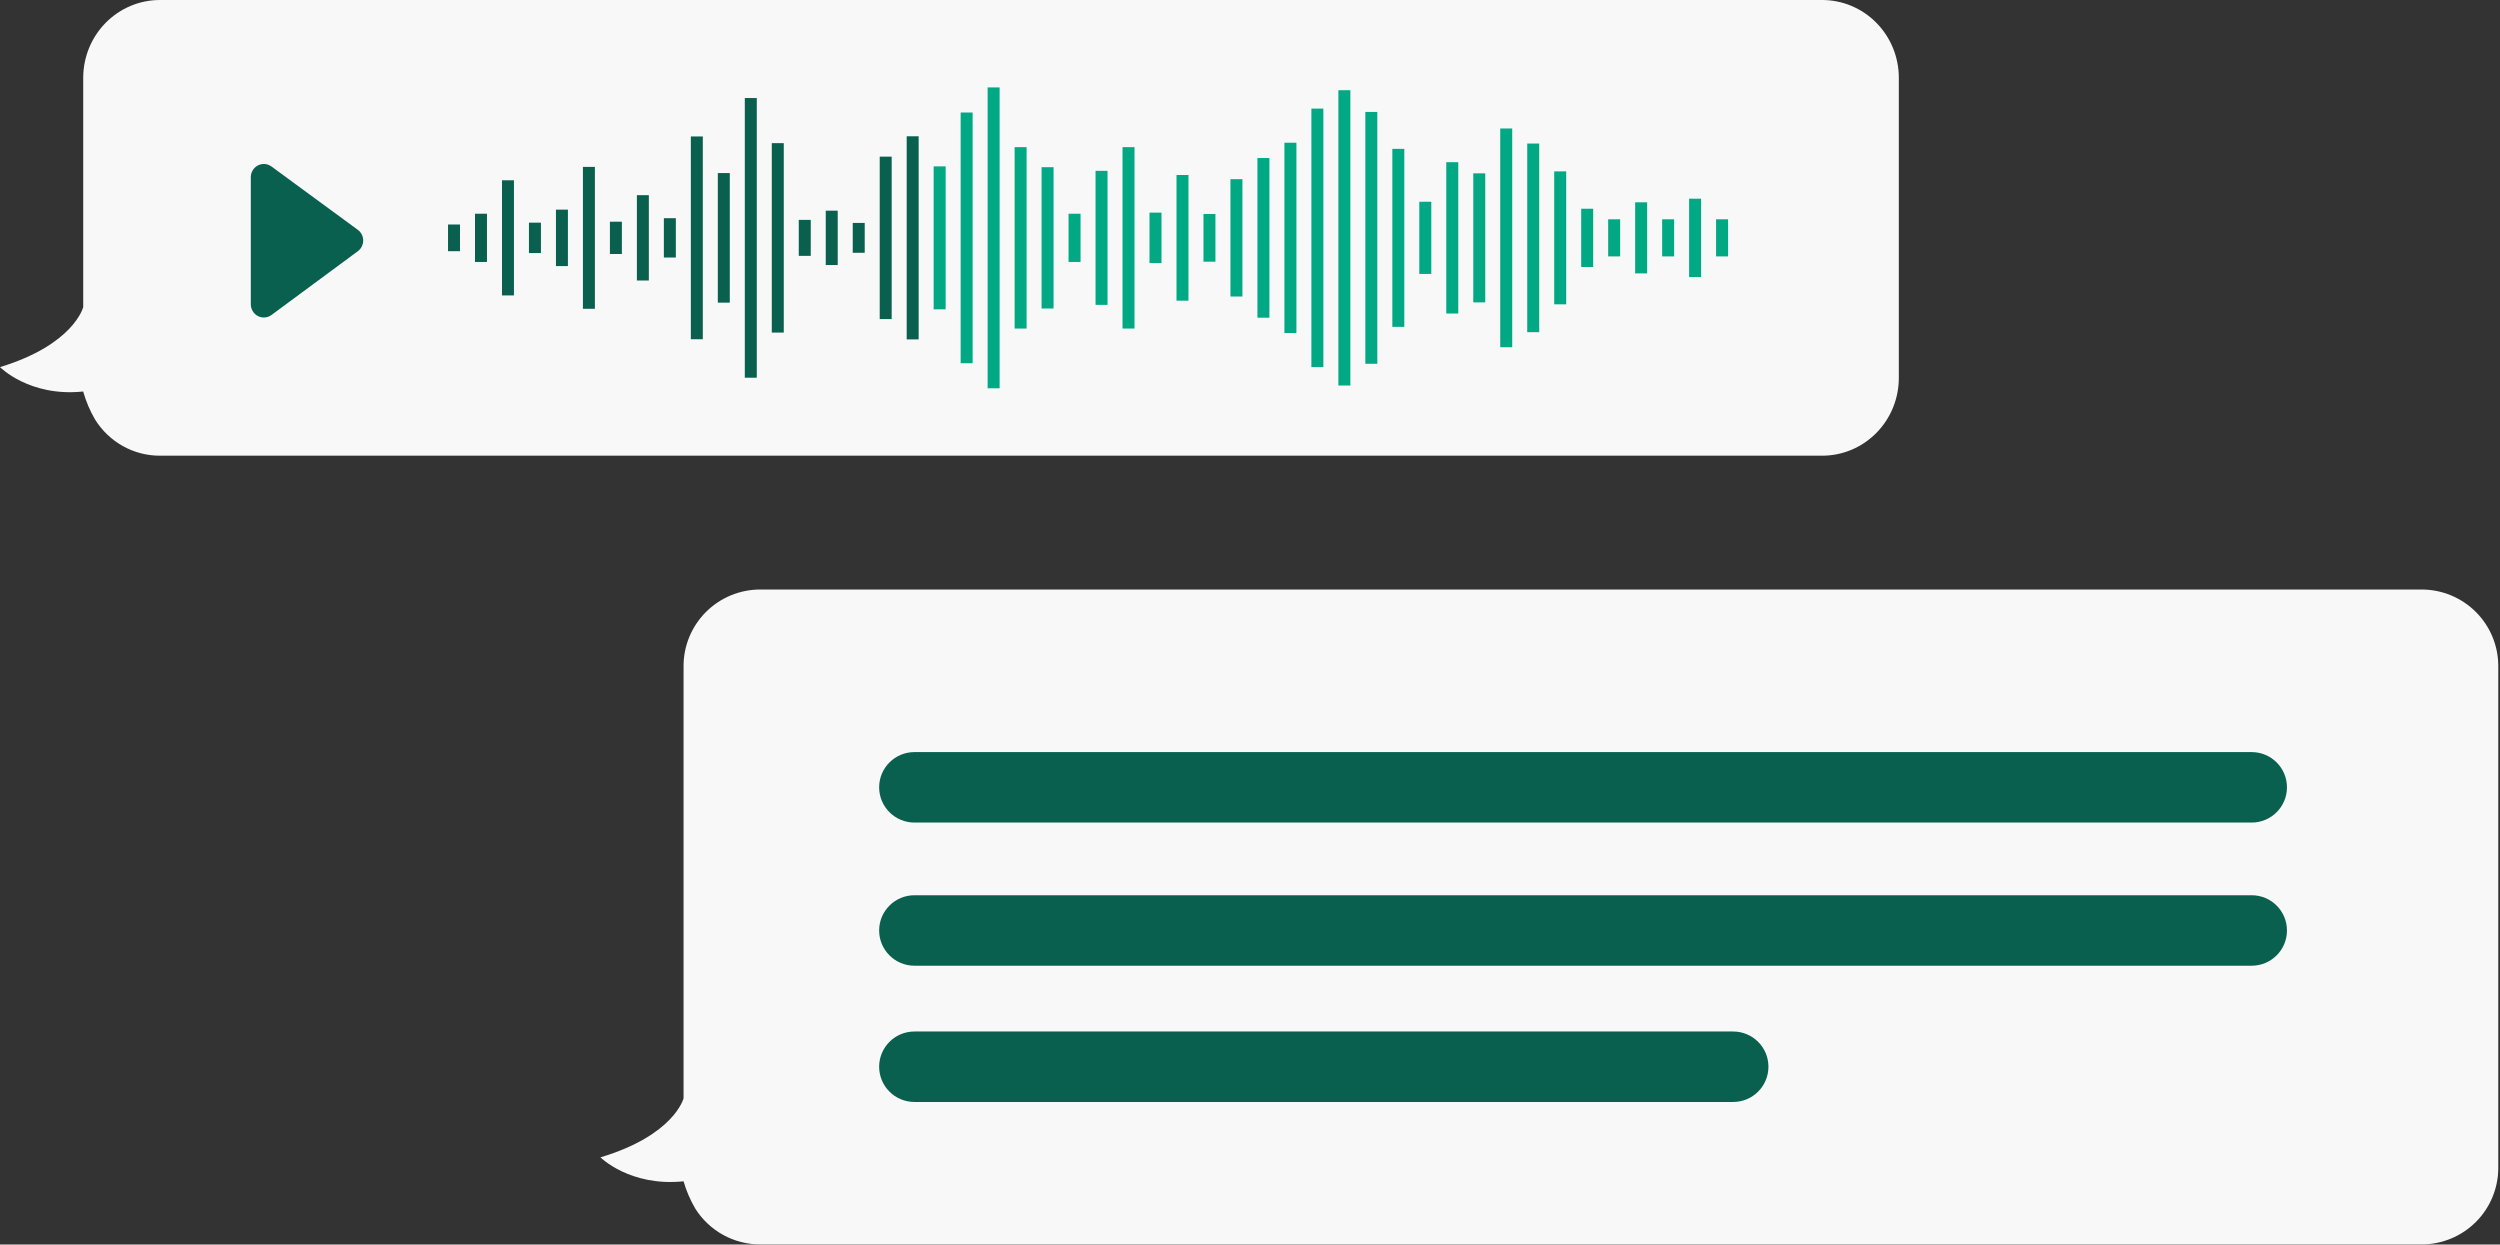 <svg width="229" height="114" viewBox="0 0 229 114" fill="none" xmlns="http://www.w3.org/2000/svg">
<rect x="0" y="0" width="229" height="114" fill="#333333" stroke="none"/>
<g clip-path="url(#clip0_571_507)">
<path d="M62.614 100.606V61.007C62.614 60.087 62.795 59.176 63.148 58.326C63.501 57.476 64.019 56.703 64.671 56.052C65.323 55.402 66.097 54.886 66.949 54.533C67.801 54.181 68.714 54 69.636 54H221.82C223.682 54 225.468 54.738 226.785 56.052C228.102 57.367 228.842 59.149 228.842 61.007V106.982C228.842 108.841 228.102 110.623 226.785 111.937C225.468 113.251 223.682 113.989 221.82 113.989H69.636C68.45 113.99 67.283 113.691 66.245 113.12C65.206 112.548 64.33 111.724 63.697 110.723C63.232 109.933 62.868 109.088 62.614 108.208C57.708 108.715 55 106.013 55 106.013C61.769 103.986 62.614 100.606 62.614 100.606Z" fill="#F8F8F8"/>
<path d="M206.251 68.891H83.765C81.978 68.891 80.53 70.336 80.53 72.118C80.53 73.901 81.978 75.347 83.765 75.347H206.251C208.038 75.347 209.486 73.901 209.486 72.118C209.486 70.336 208.038 68.891 206.251 68.891Z" fill="#0A604F"/>
<path d="M206.251 82.004H83.765C81.978 82.004 80.53 83.449 80.53 85.232C80.53 87.015 81.978 88.46 83.765 88.46H206.251C208.038 88.46 209.486 87.015 209.486 85.232C209.486 83.449 208.038 82.004 206.251 82.004Z" fill="#0A604F"/>
<path d="M158.754 94.485H83.765C81.978 94.485 80.53 95.93 80.53 97.713C80.53 99.496 81.978 100.941 83.765 100.941H158.754C160.541 100.941 161.989 99.496 161.989 97.713C161.989 95.93 160.541 94.485 158.754 94.485Z" fill="#0A604F"/>
</g>
<path d="M7.623 28.13V7.129C7.623 5.238 8.363 3.425 9.681 2.088C10.998 0.751 12.785 0 14.648 0H166.908C168.771 0 170.558 0.751 171.875 2.088C173.193 3.425 173.933 5.238 173.933 7.129V34.614C173.933 35.55 173.751 36.477 173.398 37.342C173.046 38.207 172.528 38.993 171.876 39.655C171.223 40.317 170.449 40.842 169.597 41.2C168.744 41.558 167.831 41.742 166.908 41.742H14.648C13.461 41.744 12.292 41.44 11.252 40.859C10.212 40.277 9.334 39.438 8.701 38.418C8.236 37.615 7.872 36.756 7.618 35.861C2.709 36.38 0 33.627 0 33.627C6.776 31.567 7.623 28.13 7.623 28.13Z" fill="#F8F8F8"/>
<path d="M42.135 20.564H41.039V23.009H42.135V20.564Z" fill="#0A604F"/>
<path d="M44.606 19.577H43.51V23.996H44.606V19.577Z" fill="#0A604F"/>
<path d="M47.078 16.514H45.982V27.061H47.078V16.514Z" fill="#0A604F"/>
<path d="M49.549 20.395H48.452V23.18H49.549V20.395Z" fill="#0A604F"/>
<path d="M52.021 19.202H50.925V24.374H52.021V19.202Z" fill="#0A604F"/>
<path d="M54.492 15.288H53.395V28.286H54.492V15.288Z" fill="#0A604F"/>
<path d="M56.964 20.308H55.868V23.268H56.964V20.308Z" fill="#0A604F"/>
<path d="M59.434 17.878H58.338V25.695H59.434V17.878Z" fill="#0A604F"/>
<path d="M61.907 19.986H60.81V23.589H61.907V19.986Z" fill="#0A604F"/>
<path d="M64.377 12.499H63.281V31.075H64.377V12.499Z" fill="#0A604F"/>
<path d="M66.848 15.852H65.752V27.722H66.848V15.852Z" fill="#0A604F"/>
<path d="M69.32 8.979H68.224V34.598H69.32V8.979Z" fill="#0A604F"/>
<path d="M71.793 13.111H70.696V30.464H71.793V13.111Z" fill="#0A604F"/>
<path d="M74.264 20.141H73.167V23.437H74.264V20.141Z" fill="#0A604F"/>
<path d="M76.734 19.297H75.638V24.276H76.734V19.297Z" fill="#0A604F"/>
<path d="M79.207 20.42H78.11V23.155H79.207V20.42Z" fill="#0A604F"/>
<path d="M81.677 14.348H80.581V29.228H81.677V14.348Z" fill="#0A604F"/>
<path d="M84.149 12.483H83.053V31.09H84.149V12.483Z" fill="#0A604F"/>
<path d="M86.62 15.24H85.523V28.335H86.62V15.24Z" fill="#00A884"/>
<path d="M89.092 10.306H87.996V33.271H89.092V10.306Z" fill="#00A884"/>
<path d="M91.564 8.008H90.466V35.567H91.564V8.008Z" fill="#00A884"/>
<path d="M94.035 13.48H92.939V30.096H94.035V13.48Z" fill="#00A884"/>
<path d="M96.505 15.316H95.409V28.259H96.505V15.316Z" fill="#00A884"/>
<path d="M98.978 19.577H97.881V23.996H98.978V19.577Z" fill="#00A884"/>
<path d="M101.45 15.648H100.352V27.926H101.45V15.648Z" fill="#00A884"/>
<path d="M103.921 13.479H102.824V30.094H103.921V13.479Z" fill="#00A884"/>
<path d="M106.392 19.476H105.295V24.099H106.392V19.476Z" fill="#00A884"/>
<path d="M108.864 16.03H107.768V27.543H108.864V16.03Z" fill="#00A884"/>
<path d="M111.334 19.604H110.238V23.971H111.334V19.604Z" fill="#00A884"/>
<path d="M113.807 16.413H112.71V27.16H113.807V16.413Z" fill="#00A884"/>
<path d="M116.277 14.476H115.181V29.101H116.277V14.476Z" fill="#00A884"/>
<path d="M118.75 13.073H117.653V30.502H118.75V13.073Z" fill="#00A884"/>
<path d="M121.22 9.947H120.124V33.627H121.22V9.947Z" fill="#00A884"/>
<path d="M123.693 8.264H122.596V35.313H123.693V8.264Z" fill="#00A884"/>
<path d="M126.163 10.253H125.066V33.321H126.163V10.253Z" fill="#00A884"/>
<path d="M128.634 13.635H127.538V29.941H128.634V13.635Z" fill="#00A884"/>
<path d="M131.106 18.48H130.009V25.093H131.106V18.48Z" fill="#00A884"/>
<path d="M133.577 14.857H132.48V28.718H133.577V14.857Z" fill="#00A884"/>
<path d="M136.049 15.879H134.953V27.698H136.049V15.879Z" fill="#00A884"/>
<path d="M138.519 11.769H137.423V31.805H138.519V11.769Z" fill="#00A884"/>
<path d="M140.992 13.148H139.896V30.428H140.992V13.148Z" fill="#00A884"/>
<path d="M143.462 15.7H142.366V27.876H143.462V15.7Z" fill="#00A884"/>
<path d="M145.935 19.119H144.838V24.457H145.935V19.119Z" fill="#00A884"/>
<path d="M148.405 20.088H147.309V23.486H148.405V20.088Z" fill="#00A884"/>
<path d="M150.878 18.532H149.781V25.043H150.878V18.532Z" fill="#00A884"/>
<path d="M153.35 20.088H152.252V23.486H153.35V20.088Z" fill="#00A884"/>
<path d="M155.82 18.2H154.724V25.375H155.82V18.2Z" fill="#00A884"/>
<path d="M158.291 20.088H157.194V23.486H158.291V20.088Z" fill="#00A884"/>
<path d="M22.974 16.221V27.884C22.976 28.106 23.038 28.322 23.153 28.51C23.268 28.698 23.432 28.851 23.626 28.951C23.82 29.052 24.038 29.096 24.256 29.08C24.473 29.064 24.682 28.987 24.86 28.859L32.783 23.007C32.934 22.894 33.056 22.747 33.14 22.578C33.225 22.409 33.269 22.222 33.269 22.032C33.269 21.842 33.225 21.655 33.14 21.486C33.056 21.316 32.934 21.169 32.783 21.057L24.86 15.245C24.682 15.117 24.473 15.04 24.255 15.024C24.038 15.008 23.82 15.052 23.625 15.153C23.431 15.253 23.267 15.406 23.153 15.594C23.038 15.783 22.976 15.999 22.974 16.221Z" fill="#0A604F"/>
<defs>
<clipPath id="clip0_571_507">
<rect width="173.842" height="59.988" fill="white" transform="translate(55 54)"/>
</clipPath>
</defs>
</svg>
